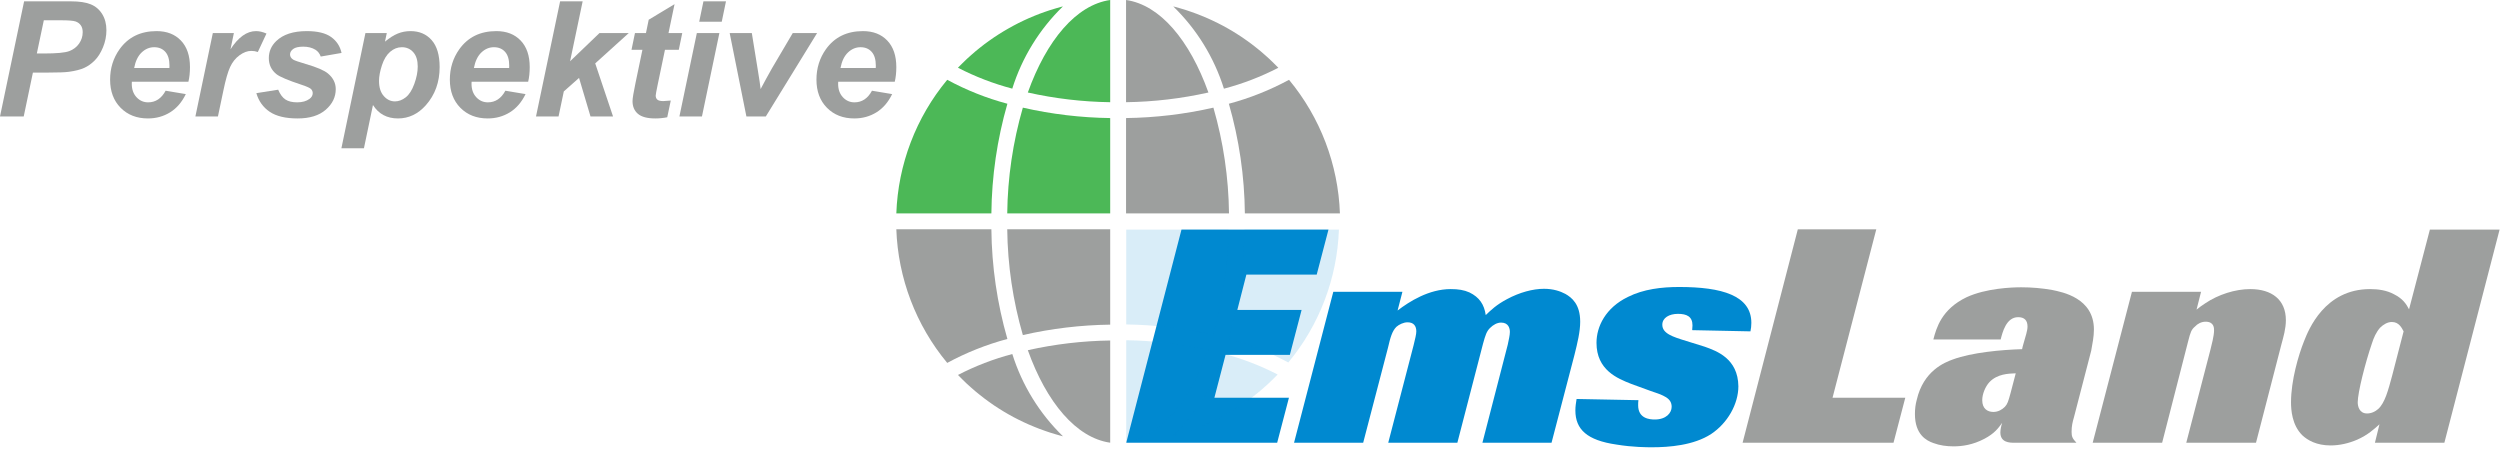 <?xml version="1.0" encoding="UTF-8" standalone="no"?><!DOCTYPE svg PUBLIC "-//W3C//DTD SVG 1.1//EN" "http://www.w3.org/Graphics/SVG/1.1/DTD/svg11.dtd"><svg width="100%" height="100%" viewBox="0 0 1124 202" version="1.1" xmlns="http://www.w3.org/2000/svg" xmlns:xlink="http://www.w3.org/1999/xlink" xml:space="preserve" xmlns:serif="http://www.serif.com/" style="fill-rule:evenodd;clip-rule:evenodd;stroke-linejoin:round;stroke-miterlimit:1.414;"><g><g><path d="M10.663,52.368l-10.663,0l10.84,-51.764l21.045,0c3.742,0 6.703,0.441 8.88,1.324c2.177,0.883 3.902,2.342 5.173,4.378c1.271,2.037 1.907,4.467 1.907,7.292c0,2.613 -0.507,5.155 -1.519,7.627c-1.012,2.471 -2.254,4.449 -3.725,5.932c-1.471,1.483 -3.054,2.607 -4.749,3.372c-1.695,0.765 -3.978,1.347 -6.85,1.748c-1.671,0.235 -4.802,0.353 -9.393,0.353l-6.814,0l-4.132,19.738Zm5.897,-28.319l3.284,0c5.626,0 9.381,-0.353 11.264,-1.059c1.883,-0.706 3.366,-1.836 4.449,-3.39c1.083,-1.553 1.624,-3.26 1.624,-5.119c0,-1.248 -0.277,-2.272 -0.83,-3.072c-0.553,-0.801 -1.33,-1.383 -2.33,-1.748c-1.001,-0.365 -3.231,-0.547 -6.691,-0.547l-7.627,0l-3.143,14.935Z" style="fill:#9d9f9e;fill-rule:nonzero;"/><path d="M84.708,36.761l-25.423,0c-0.024,0.4 -0.036,0.706 -0.036,0.918c0,2.495 0.713,4.508 2.137,6.038c1.424,1.53 3.16,2.295 5.208,2.295c3.366,0 5.991,-1.742 7.874,-5.226l9.074,1.519c-1.765,3.648 -4.125,6.385 -7.079,8.209c-2.954,1.824 -6.268,2.737 -9.94,2.737c-5.037,0 -9.133,-1.595 -12.287,-4.785c-3.155,-3.19 -4.732,-7.409 -4.732,-12.658c0,-5.132 1.424,-9.699 4.273,-13.701c3.884,-5.414 9.427,-8.121 16.63,-8.121c4.591,0 8.239,1.419 10.946,4.255c2.707,2.837 4.061,6.809 4.061,11.917c0,2.448 -0.235,4.649 -0.706,6.603Zm-8.545,-6.179c0.023,-0.448 0.035,-0.789 0.035,-1.024c0,-2.778 -0.624,-4.861 -1.871,-6.25c-1.248,-1.389 -2.919,-2.083 -5.014,-2.083c-2.095,0 -3.973,0.788 -5.632,2.365c-1.66,1.578 -2.784,3.908 -3.372,6.992l15.854,0Z" style="fill:#9d9f9e;fill-rule:nonzero;"/><path d="M95.689,14.869l9.463,0l-1.518,7.274c3.531,-5.438 7.356,-8.157 11.475,-8.157c1.46,0 3.025,0.365 4.696,1.095l-3.884,8.298c-0.918,-0.33 -1.895,-0.495 -2.93,-0.495c-1.742,0 -3.514,0.659 -5.314,1.978c-1.801,1.318 -3.208,3.077 -4.22,5.278c-1.012,2.201 -2.013,5.691 -3.001,10.47l-2.472,11.758l-10.134,0l7.839,-37.499Z" style="fill:#9d9f9e;fill-rule:nonzero;"/><path d="M115.251,41.881l9.816,-1.554c0.871,2.072 1.953,3.537 3.248,4.396c1.295,0.859 3.06,1.289 5.297,1.289c2.306,0 4.154,-0.518 5.543,-1.554c0.965,-0.706 1.448,-1.565 1.448,-2.577c0,-0.683 -0.247,-1.295 -0.742,-1.836c-0.518,-0.518 -1.918,-1.154 -4.202,-1.907c-6.12,-2.024 -9.91,-3.625 -11.369,-4.802c-2.284,-1.836 -3.425,-4.237 -3.425,-7.203c0,-2.966 1.106,-5.52 3.319,-7.662c3.084,-2.99 7.662,-4.485 13.735,-4.485c4.826,0 8.475,0.883 10.946,2.648c2.472,1.766 4.037,4.155 4.696,7.168l-9.357,1.625c-0.494,-1.366 -1.294,-2.39 -2.401,-3.072c-1.506,-0.918 -3.319,-1.377 -5.437,-1.377c-2.119,0 -3.643,0.353 -4.573,1.059c-0.93,0.706 -1.395,1.518 -1.395,2.436c0,0.942 0.471,1.719 1.413,2.331c0.588,0.376 2.483,1.035 5.685,1.977c4.943,1.436 8.25,2.848 9.922,4.237c2.354,1.954 3.531,4.308 3.531,7.062c0,3.555 -1.495,6.638 -4.485,9.251c-2.989,2.613 -7.203,3.92 -12.641,3.92c-5.414,0 -9.598,-0.995 -12.552,-2.984c-2.954,-1.989 -4.961,-4.785 -6.02,-8.386Z" style="fill:#9d9f9e;fill-rule:nonzero;"/><path d="M164.296,14.869l9.604,0l-0.812,3.849c2.048,-1.695 3.966,-2.907 5.755,-3.637c1.789,-0.73 3.708,-1.095 5.756,-1.095c3.931,0 7.091,1.354 9.48,4.061c2.389,2.707 3.584,6.744 3.584,12.111c0,6.756 -2.06,12.464 -6.179,17.125c-3.531,3.978 -7.709,5.968 -12.535,5.968c-4.967,0 -8.721,-2.013 -11.264,-6.038l-4.06,19.455l-10.134,0l10.805,-51.799Zm6.108,21.504c0,2.918 0.712,5.184 2.136,6.797c1.424,1.612 3.102,2.418 5.032,2.418c1.671,0 3.284,-0.606 4.837,-1.818c1.554,-1.212 2.843,-3.225 3.867,-6.038c1.024,-2.813 1.536,-5.42 1.536,-7.821c0,-2.801 -0.671,-4.949 -2.013,-6.444c-1.342,-1.495 -3.048,-2.242 -5.12,-2.242c-1.93,0 -3.69,0.688 -5.279,2.065c-1.589,1.377 -2.818,3.402 -3.689,6.074c-0.871,2.671 -1.307,5.008 -1.307,7.009Z" style="fill:#9d9f9e;fill-rule:nonzero;"/><path d="M237.457,36.761l-25.423,0c-0.023,0.4 -0.035,0.706 -0.035,0.918c0,2.495 0.712,4.508 2.136,6.038c1.424,1.53 3.16,2.295 5.208,2.295c3.366,0 5.991,-1.742 7.874,-5.226l9.075,1.519c-1.766,3.648 -4.126,6.385 -7.08,8.209c-2.954,1.824 -6.267,2.737 -9.939,2.737c-5.038,0 -9.134,-1.595 -12.288,-4.785c-3.154,-3.19 -4.732,-7.409 -4.732,-12.658c0,-5.132 1.425,-9.699 4.273,-13.701c3.884,-5.414 9.427,-8.121 16.631,-8.121c4.59,0 8.239,1.419 10.946,4.255c2.707,2.837 4.06,6.809 4.06,11.917c0,2.448 -0.235,4.649 -0.706,6.603Zm-8.545,-6.179c0.024,-0.448 0.035,-0.789 0.035,-1.024c0,-2.778 -0.623,-4.861 -1.871,-6.25c-1.248,-1.389 -2.919,-2.083 -5.014,-2.083c-2.095,0 -3.972,0.788 -5.632,2.365c-1.659,1.578 -2.783,3.908 -3.372,6.992l15.854,0Z" style="fill:#9d9f9e;fill-rule:nonzero;"/><path d="M240.988,52.368l10.84,-51.764l10.134,0l-5.65,26.941l13.206,-12.676l13.171,0l-15.078,13.629l8.016,23.87l-10.134,0l-5.155,-17.337l-6.85,6.073l-2.366,11.264l-10.134,0Z" style="fill:#9d9f9e;fill-rule:nonzero;"/><path d="M283.924,22.39l1.554,-7.521l4.943,0l1.236,-6.003l11.617,-6.991l-2.719,12.994l6.179,0l-1.553,7.521l-6.215,0l-3.283,15.713c-0.589,2.848 -0.883,4.472 -0.883,4.872c0,0.777 0.247,1.383 0.741,1.819c0.495,0.435 1.389,0.653 2.684,0.653c0.447,0 1.565,-0.082 3.354,-0.247l-1.589,7.521c-1.742,0.353 -3.531,0.53 -5.367,0.53c-3.578,0 -6.179,-0.689 -7.803,-2.066c-1.624,-1.377 -2.437,-3.29 -2.437,-5.738c0,-1.153 0.436,-3.813 1.307,-7.98l3.142,-15.077l-4.908,0Z" style="fill:#9d9f9e;fill-rule:nonzero;"/><path d="M316.268,0.604l10.134,0l-1.907,9.18l-10.134,0l1.907,-9.18Zm-2.966,14.265l10.134,0l-7.839,37.499l-10.134,0l7.839,-37.499Z" style="fill:#9d9f9e;fill-rule:nonzero;"/><path d="M344.304,52.368l-8.722,0l-7.521,-37.499l9.958,0l2.648,16.348c0.73,4.426 1.165,7.368 1.306,8.828c0.189,-0.4 1.007,-1.925 2.454,-4.573c1.448,-2.648 2.337,-4.243 2.666,-4.784l9.322,-15.819l10.946,0l-23.057,37.499Z" style="fill:#9d9f9e;fill-rule:nonzero;"/><path d="M402.282,36.761l-25.423,0c-0.023,0.4 -0.035,0.706 -0.035,0.918c0,2.495 0.712,4.508 2.136,6.038c1.424,1.53 3.16,2.295 5.208,2.295c3.367,0 5.991,-1.742 7.874,-5.226l9.075,1.519c-1.765,3.648 -4.125,6.385 -7.08,8.209c-2.954,1.824 -6.267,2.737 -9.939,2.737c-5.038,0 -9.134,-1.595 -12.288,-4.785c-3.154,-3.19 -4.731,-7.409 -4.731,-12.658c0,-5.132 1.424,-9.699 4.272,-13.701c3.884,-5.414 9.428,-8.121 16.631,-8.121c4.59,0 8.239,1.419 10.946,4.255c2.707,2.837 4.06,6.809 4.06,11.917c0,2.448 -0.235,4.649 -0.706,6.603Zm-8.545,-6.179c0.024,-0.448 0.036,-0.789 0.036,-1.024c0,-2.778 -0.624,-4.861 -1.872,-6.25c-1.247,-1.389 -2.919,-2.083 -5.014,-2.083c-2.095,0 -3.972,0.788 -5.632,2.365c-1.659,1.578 -2.783,3.908 -3.372,6.992l15.854,0Z" style="fill:#9d9f9e;fill-rule:nonzero;"/></g><g><path d="M574.215,199.053l-67.856,0l24.833,-95.81l66.088,0l-5.29,20.219l-31.621,0l-4.068,15.877l28.901,0l-5.29,20.22l-28.908,0l-5.02,19.274l33.52,0l-5.289,20.22Z" style="fill:#0089d0;fill-rule:nonzero;"/><path d="M697.572,199.053l-31.076,0l11.394,-44.107c0.408,-2.031 0.953,-4.206 0.953,-5.698c0,-1.498 -0.545,-4.212 -3.936,-4.212c-1.761,0 -3.529,0.953 -5.02,2.445c-1.499,1.498 -2.037,3.128 -3.122,7.057l-11.539,44.515l-31.076,0l11.401,-43.831c0.677,-2.852 1.223,-4.889 1.223,-6.243c0,-2.306 -1.085,-4.074 -3.937,-4.074c-1.761,0 -3.798,0.953 -5.02,2.037c-1.899,1.899 -2.714,4.751 -3.805,9.495l-11.125,42.616l-31.083,0l17.651,-67.856l31.076,0l-2.175,8.411c5.296,-4.067 14.115,-9.634 23.887,-9.634c3.397,0 5.973,0.408 8.411,1.499c4.482,2.168 6.65,5.428 7.334,10.179c2.306,-2.175 4.744,-4.62 9.633,-7.195c5.566,-2.984 11.533,-4.614 16.56,-4.614c4.206,0 7.32,1.084 9.627,2.307c2.852,1.63 6.65,4.613 6.65,12.486c0,4.474 -1.222,9.502 -2.576,14.923l-10.31,39.494Z" style="fill:#0089d0;fill-rule:nonzero;"/><path d="M733.385,172.59c-6.229,-2.438 -15.6,-6.243 -15.6,-18.452c0,-7.334 4.067,-15.746 14.115,-20.634c7.051,-3.53 15.2,-4.475 23.072,-4.475c19.129,0 32.437,3.798 32.437,16.145c0,1.36 -0.145,2.576 -0.408,3.805l-26.193,-0.545c0,-0.684 0.131,-1.492 0.131,-2.169c0,-3.936 -2.576,-5.159 -6.512,-5.159c-3.93,0 -7.051,1.761 -7.051,4.883c0,3.936 4.606,5.435 10.856,7.334l8.273,2.576c5.29,1.899 14.923,5.289 15.068,17.775c0,8.011 -4.889,16.56 -12.223,21.443c-7.859,5.151 -19.129,5.973 -26.456,5.973c-2.306,0 -8.825,0 -16.159,-1.222c-13.163,-1.9 -18.446,-6.789 -18.446,-15.338c0,-1.899 0.277,-3.391 0.539,-5.152l27.817,0.539c-0.132,0.677 -0.132,1.491 -0.132,2.307c0,5.973 5.159,6.38 7.465,6.38c5.159,0 7.597,-2.99 7.597,-5.697c0,-3.943 -3.529,-5.158 -9.627,-7.196l-8.563,-3.121Z" style="fill:#0089d0;fill-rule:nonzero;"/><path d="M851.321,199.053l-67.849,0l24.826,-95.949l35.282,0l-19.675,75.729l32.706,0l-5.29,20.22Z" style="fill:#9d9f9e;fill-rule:nonzero;"/><path d="M932.471,187.52c-0.677,2.307 -1.085,4.067 -1.085,6.644c0,2.175 0.408,2.99 2.176,4.889l-27.962,0c-1.899,0 -6.236,0 -6.236,-4.613c0,-1.361 0.401,-3.122 0.815,-4.344c-1.768,2.444 -3.397,4.751 -8.01,7.196c-5.159,2.707 -9.91,3.39 -13.839,3.39c-3.129,0 -6.25,-0.414 -9.095,-1.491c-3.122,-1.091 -8.28,-3.805 -8.28,-13.031c0,-2.307 0.276,-4.475 0.815,-6.381c2.99,-13.024 12.485,-16.823 16.283,-18.183c8.411,-3.121 21.85,-4.344 31.083,-4.613l0.269,-1.222c0.539,-1.899 1.084,-3.799 1.623,-5.698c0.276,-1.084 0.546,-2.175 0.546,-3.259c0,-2.714 -1.354,-4.206 -4.206,-4.206c-5.428,0 -7.058,6.92 -7.872,10.041l-30.261,0c1.36,-5.158 3.66,-13.57 14.923,-18.998c8.825,-4.074 20.496,-4.475 24.564,-4.475c4.751,0 9.364,0.401 13.984,1.216c4.482,0.953 18.721,3.529 18.721,17.782c0,3.26 -0.676,6.374 -1.215,9.503l-7.741,29.853Zm-26.194,-19.681c-3.391,0.138 -8.273,0.269 -11.802,3.936c-1.899,2.037 -3.259,5.428 -3.259,8.142c0,3.798 2.313,5.29 5.02,5.29c2.175,0 3.943,-1.085 5.159,-2.3c1.222,-1.36 1.491,-2.313 2.575,-6.25l2.307,-8.818Z" style="fill:#9d9f9e;fill-rule:nonzero;"/><path d="M1014.3,199.053l-31.353,0l10.856,-41.801c0.539,-2.168 1.637,-6.243 1.637,-8.68c0,-1.091 0,-3.936 -3.805,-3.936c-1.899,0 -3.66,0.945 -4.751,2.168c-1.623,1.36 -2.037,2.444 -3.129,6.788l-11.657,45.461l-31.22,0l17.644,-67.856l31.076,0l-2.031,8.011c1.223,-0.953 2.576,-2.037 3.93,-2.853c5.842,-3.936 13.438,-6.381 20.227,-6.381c9.633,0 16.007,4.752 16.007,13.985c0,3.791 -1.084,7.465 -2.037,10.987l-11.394,44.107Z" style="fill:#9d9f9e;fill-rule:nonzero;"/><path d="M1098.99,199.053l-31.221,0l2.037,-8.28c-2.438,2.168 -5.159,4.751 -10.041,6.919c-3.798,1.63 -7.873,2.576 -11.94,2.576c-6.243,0 -10.317,-2.3 -12.755,-4.613c-4.613,-4.606 -5.027,-11.394 -5.027,-14.785c0,-9.91 3.397,-21.311 5.835,-27.416c2.037,-5.159 9.233,-23.48 29.722,-23.48c3.667,0 7.459,0.546 10.725,2.314c4.067,2.03 5.559,4.475 6.781,6.781l9.365,-35.826l31.345,0l-24.826,95.81Zm-18.328,-50.074c-0.815,-1.498 -2.03,-4.212 -5.29,-4.212c-1.906,0 -3.798,1.091 -5.297,2.583c-1.761,2.03 -2.845,4.474 -3.66,7.057c-2.99,8.687 -6.381,22.119 -6.381,26.463c0,1.761 0.684,5.021 4.206,5.021c1.906,0 3.674,-0.816 5.027,-2.038c2.984,-2.714 4.475,-8.418 6.236,-14.93l5.159,-19.944Z" style="fill:#9d9f9e;fill-rule:nonzero;"/></g></g><g><path d="M506.273,95.956l46.289,0c-0.181,-16.098 -2.542,-32.095 -7.017,-47.559c-12.889,2.94 -26.054,4.51 -39.272,4.684l0,42.875Z" style="fill:#9d9f9e;fill-rule:nonzero;"/><path d="M506.273,0l0,45.952c12.461,-0.176 24.872,-1.636 37.034,-4.36c-8.413,-23.507 -21.783,-39.425 -37.034,-41.592Z" style="fill:#9d9f9e;fill-rule:nonzero;"/><path d="M579.546,35.878c-8.563,4.639 -17.643,8.252 -27.052,10.765c4.614,16.038 7.035,32.625 7.197,49.313l42.737,0c-0.778,-22.004 -8.825,-43.131 -22.882,-60.078Z" style="fill:#9d9f9e;fill-rule:nonzero;"/><path d="M574.73,30.471c-0.105,-0.106 -0.204,-0.221 -0.306,-0.331c-0.564,-0.581 -1.149,-1.141 -1.723,-1.707c-0.662,-0.653 -1.321,-1.312 -2.004,-1.946c-0.59,-0.55 -1.201,-1.07 -1.806,-1.618c-0.691,-0.613 -1.382,-1.231 -2.092,-1.823c-0.616,-0.52 -1.248,-1.018 -1.875,-1.517c-0.713,-0.578 -1.444,-1.152 -2.179,-1.704c-0.644,-0.486 -1.296,-0.956 -1.952,-1.425c-0.745,-0.536 -1.494,-1.071 -2.252,-1.581c-0.667,-0.449 -1.344,-0.887 -2.021,-1.317c-0.771,-0.496 -1.54,-0.982 -2.325,-1.452c-0.688,-0.412 -1.382,-0.819 -2.078,-1.215c-0.797,-0.455 -1.596,-0.898 -2.402,-1.329c-0.714,-0.357 -1.425,-0.745 -2.139,-1.102c-0.82,-0.414 -1.646,-0.813 -2.494,-1.204c-0.714,-0.34 -1.438,-0.67 -2.172,-0.992c-0.844,-0.374 -1.697,-0.712 -2.548,-1.069c-0.734,-0.299 -1.465,-0.595 -2.207,-0.877c-0.865,-0.331 -1.742,-0.64 -2.619,-0.943c-0.741,-0.261 -1.483,-0.521 -2.235,-0.764c-0.891,-0.289 -1.782,-0.552 -2.697,-0.817c-0.742,-0.217 -1.487,-0.438 -2.237,-0.637c-0.287,-0.078 -0.579,-0.139 -0.868,-0.214c10.55,10.244 18.378,22.958 22.78,36.991c8.469,-2.231 16.669,-5.385 24.451,-9.407Z" style="fill:#9d9f9e;fill-rule:nonzero;"/><path d="M402.988,95.956l42.738,0c0.162,-16.688 2.583,-33.275 7.195,-49.313c-9.407,-2.512 -18.487,-6.125 -27.05,-10.765c-14.059,16.945 -22.106,38.074 -22.883,60.078Z" style="fill:#4cb857;fill-rule:nonzero;"/><path d="M499.144,199.04l0,-45.952c-12.461,0.176 -24.872,1.636 -37.034,4.36c8.411,23.507 21.783,39.425 37.034,41.592Z" style="fill:#9d9f9e;fill-rule:nonzero;"/><path d="M499.144,103.084l-46.29,0c0.181,16.097 2.541,32.097 7.018,47.56c12.889,-2.941 26.052,-4.511 39.272,-4.685l0,-42.875Z" style="fill:#9d9f9e;fill-rule:nonzero;"/><path d="M499.144,0c-15.251,2.167 -28.623,18.085 -37.034,41.592c12.162,2.726 24.573,4.186 37.034,4.36l0,-45.952Z" style="fill:#4cb857;fill-rule:nonzero;"/><path d="M499.144,53.081c-13.218,-0.174 -26.383,-1.744 -39.272,-4.684c-4.477,15.464 -6.837,31.461 -7.018,47.559l46.29,0l0,-42.875Z" style="fill:#4cb857;fill-rule:nonzero;"/><path d="M477.89,2.884c-0.289,0.075 -0.578,0.136 -0.867,0.21c-0.755,0.202 -1.5,0.427 -2.252,0.644c-0.894,0.261 -1.782,0.524 -2.68,0.81c-0.757,0.245 -1.502,0.506 -2.247,0.765c-0.872,0.309 -1.745,0.615 -2.609,0.942c-0.744,0.285 -1.479,0.581 -2.217,0.884c-0.847,0.357 -1.697,0.714 -2.534,1.069c-0.734,0.322 -1.46,0.659 -2.188,0.999c-0.823,0.388 -1.642,0.783 -2.455,1.194c-0.714,0.363 -1.427,0.736 -2.139,1.115c-0.799,0.428 -1.591,0.867 -2.378,1.316c-0.713,0.399 -1.415,0.808 -2.102,1.225c-0.774,0.467 -1.54,0.949 -2.303,1.426c-0.685,0.438 -1.366,0.88 -2.039,1.336c-0.752,0.507 -1.494,1.034 -2.232,1.561c-0.663,0.476 -1.322,0.949 -1.971,1.428c-0.73,0.548 -1.426,1.119 -2.16,1.688c-0.634,0.506 -1.272,1.009 -1.892,1.533c-0.714,0.588 -1.391,1.197 -2.078,1.807c-0.609,0.543 -1.224,1.07 -1.819,1.632c-0.677,0.632 -1.336,1.288 -1.998,1.939c-0.574,0.567 -1.159,1.128 -1.723,1.711c-0.103,0.108 -0.202,0.226 -0.31,0.336c7.773,4.016 15.963,7.168 24.423,9.4c4.4,-14.025 12.225,-26.731 22.77,-36.97Z" style="fill:#4cb857;fill-rule:nonzero;"/><path d="M432.715,170.607c0.663,0.652 1.322,1.312 2.003,1.947c0.591,0.548 1.201,1.069 1.808,1.617c0.691,0.614 1.382,1.231 2.092,1.822c0.616,0.517 1.244,1.017 1.874,1.518c0.714,0.578 1.426,1.152 2.181,1.707c0.642,0.482 1.295,0.949 1.948,1.427c0.745,0.535 1.496,1.069 2.255,1.582c0.667,0.449 1.344,0.888 2.021,1.32c0.771,0.494 1.54,0.979 2.325,1.449c0.687,0.415 1.382,0.82 2.078,1.217c0.797,0.456 1.596,0.898 2.402,1.328c0.712,0.357 1.425,0.745 2.139,1.102c0.819,0.414 1.646,0.812 2.494,1.206c0.713,0.336 1.437,0.666 2.172,0.99c0.844,0.374 1.695,0.712 2.548,1.069c0.734,0.299 1.465,0.595 2.207,0.877c0.865,0.332 1.742,0.642 2.619,0.945c0.741,0.259 1.483,0.52 2.235,0.762c0.891,0.289 1.782,0.553 2.697,0.816c0.742,0.218 1.486,0.439 2.235,0.639c0.289,0.078 0.581,0.139 0.87,0.214c-10.55,-10.246 -18.379,-22.959 -22.78,-36.992c-8.46,2.233 -16.651,5.385 -24.423,9.403c0.104,0.106 0.203,0.221 0.308,0.331c0.534,0.578 1.11,1.138 1.692,1.704Z" style="fill:#9d9f9e;fill-rule:nonzero;"/><path d="M425.871,163.161c8.563,-4.638 17.643,-8.251 27.05,-10.764c-4.612,-16.038 -7.033,-32.626 -7.195,-49.313l-42.738,0c0.778,22.004 8.824,43.131 22.883,60.077Z" style="fill:#9d9f9e;fill-rule:nonzero;"/></g><g><path d="M506.359,198.662c15.166,-2.154 28.461,-17.983 36.827,-41.36c-12.094,-2.708 -24.435,-4.162 -36.827,-4.335l0,45.695Z" style="fill:#0089d0;fill-opacity:0.15;fill-rule:nonzero;"/><path d="M530.588,194.945c0.897,-0.26 1.79,-0.521 2.676,-0.809c0.748,-0.24 1.485,-0.5 2.222,-0.758c0.873,-0.301 1.741,-0.61 2.607,-0.939c0.737,-0.281 1.467,-0.578 2.199,-0.876c0.845,-0.355 1.688,-0.708 2.522,-1.063c0.729,-0.32 1.452,-0.656 2.175,-0.993c0.819,-0.386 1.634,-0.779 2.442,-1.187c0.71,-0.362 1.418,-0.731 2.128,-1.11c0.794,-0.425 1.583,-0.86 2.367,-1.306c0.71,-0.402 1.393,-0.805 2.084,-1.221c0.768,-0.472 1.533,-0.944 2.293,-1.417c0.68,-0.433 1.359,-0.872 2.028,-1.326c0.748,-0.503 1.485,-1.028 2.219,-1.552c0.659,-0.473 1.315,-0.943 1.959,-1.418c0.71,-0.546 1.437,-1.112 2.148,-1.68c0.632,-0.504 1.262,-1.004 1.883,-1.521c0.708,-0.589 1.386,-1.198 2.073,-1.807c0.603,-0.535 1.208,-1.065 1.797,-1.613c0.677,-0.632 1.336,-1.286 1.995,-1.935c0.571,-0.564 1.149,-1.12 1.708,-1.698c0.104,-0.107 0.203,-0.223 0.31,-0.334c-7.731,-3.993 -15.874,-7.127 -24.286,-9.346c-4.376,13.953 -12.162,26.598 -22.653,36.784c0.287,-0.074 0.574,-0.135 0.861,-0.209c0.759,-0.213 1.503,-0.446 2.243,-0.666Z" style="fill:#0089d0;fill-opacity:0.15;fill-rule:nonzero;"/><path d="M601.978,103.243l-42.499,0c-0.161,16.593 -2.569,33.089 -7.157,49.037c9.357,2.499 18.386,6.092 26.9,10.704c13.981,-16.85 21.984,-37.859 22.756,-59.741Z" style="fill:#0089d0;fill-opacity:0.15;fill-rule:nonzero;"/><path d="M506.359,145.878c13.144,0.175 26.235,1.736 39.053,4.659c4.449,-15.377 6.798,-31.287 6.978,-47.294l-46.031,0l0,42.635Z" style="fill:#0089d0;fill-opacity:0.15;fill-rule:nonzero;"/></g></svg>